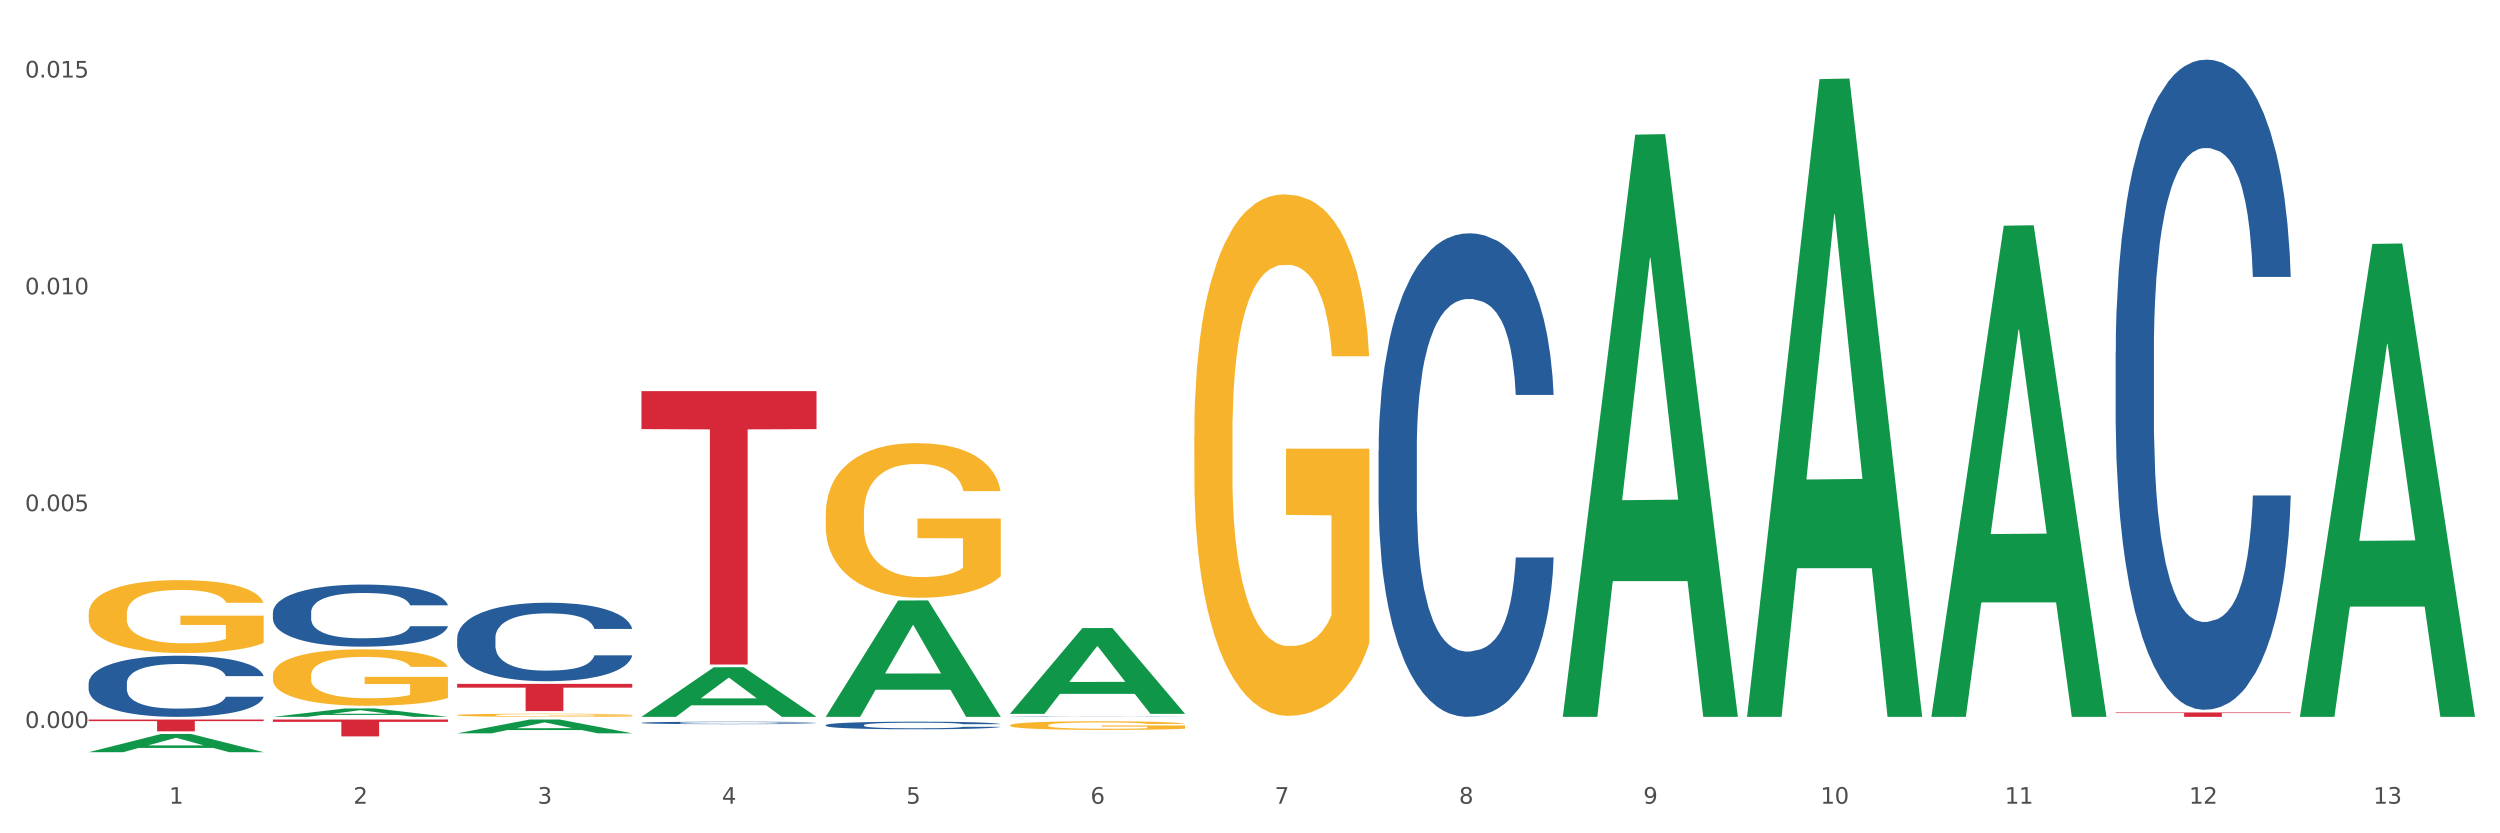 <?xml version="1.0" encoding="utf-8" standalone="no"?>
<!DOCTYPE svg PUBLIC "-//W3C//DTD SVG 1.1//EN"
  "http://www.w3.org/Graphics/SVG/1.1/DTD/svg11.dtd">
<svg xmlns:xlink="http://www.w3.org/1999/xlink" width="1080pt" height="360pt" viewBox="0 0 1080 360" xmlns="http://www.w3.org/2000/svg" version="1.1">
 <rect x="0" y="0" width="1080" height="360" fill="#333333" stroke="none"/>
 <defs>
  <style type="text/css">*{stroke-linejoin: round; stroke-linecap: butt}</style>
 </defs>
 <g id="figure_1">
  <g id="patch_1">
   <path d="M 0 360 
L 1080 360 
L 1080 0 
L 0 0 
z
" style="fill: #ffffff; stroke: #ffffff; stroke-linejoin: miter"/>
  </g>
  <g id="axes_1">
   <g id="matplotlib.axis_1">
    <g id="xtick_1">
     <g id="text_1">
      <!-- 1 -->
      <g style="fill: #4d4d4d" transform="translate(73.043 347.204) scale(0.096 -0.096)">
       <defs>
        <path id="DejaVuSans-31" d="M 794 531 
L 1825 531 
L 1825 4091 
L 703 3866 
L 703 4441 
L 1819 4666 
L 2450 4666 
L 2450 531 
L 3481 531 
L 3481 0 
L 794 0 
L 794 531 
z
" transform="scale(0.016)"/>
       </defs>
       <use xlink:href="#DejaVuSans-31"/>
      </g>
     </g>
    </g>
    <g id="xtick_2">
     <g id="text_2">
      <!-- 2 -->
      <g style="fill: #4d4d4d" transform="translate(152.65 347.204) scale(0.096 -0.096)">
       <defs>
        <path id="DejaVuSans-32" d="M 1228 531 
L 3431 531 
L 3431 0 
L 469 0 
L 469 531 
Q 828 903 1448 1529 
Q 2069 2156 2228 2338 
Q 2531 2678 2651 2914 
Q 2772 3150 2772 3378 
Q 2772 3750 2511 3984 
Q 2250 4219 1831 4219 
Q 1534 4219 1204 4116 
Q 875 4013 500 3803 
L 500 4441 
Q 881 4594 1212 4672 
Q 1544 4750 1819 4750 
Q 2544 4750 2975 4387 
Q 3406 4025 3406 3419 
Q 3406 3131 3298 2873 
Q 3191 2616 2906 2266 
Q 2828 2175 2409 1742 
Q 1991 1309 1228 531 
z
" transform="scale(0.016)"/>
       </defs>
       <use xlink:href="#DejaVuSans-32"/>
      </g>
     </g>
    </g>
    <g id="xtick_3">
     <g id="text_3">
      <!-- 3 -->
      <g style="fill: #4d4d4d" transform="translate(232.258 347.204) scale(0.096 -0.096)">
       <defs>
        <path id="DejaVuSans-33" d="M 2597 2516 
Q 3050 2419 3304 2112 
Q 3559 1806 3559 1356 
Q 3559 666 3084 287 
Q 2609 -91 1734 -91 
Q 1441 -91 1130 -33 
Q 819 25 488 141 
L 488 750 
Q 750 597 1062 519 
Q 1375 441 1716 441 
Q 2309 441 2620 675 
Q 2931 909 2931 1356 
Q 2931 1769 2642 2001 
Q 2353 2234 1838 2234 
L 1294 2234 
L 1294 2753 
L 1863 2753 
Q 2328 2753 2575 2939 
Q 2822 3125 2822 3475 
Q 2822 3834 2567 4026 
Q 2313 4219 1838 4219 
Q 1578 4219 1281 4162 
Q 984 4106 628 3988 
L 628 4550 
Q 988 4650 1302 4700 
Q 1616 4750 1894 4750 
Q 2613 4750 3031 4423 
Q 3450 4097 3450 3541 
Q 3450 3153 3228 2886 
Q 3006 2619 2597 2516 
z
" transform="scale(0.016)"/>
       </defs>
       <use xlink:href="#DejaVuSans-33"/>
      </g>
     </g>
    </g>
    <g id="xtick_4">
     <g id="text_4">
      <!-- 4 -->
      <g style="fill: #4d4d4d" transform="translate(311.865 347.204) scale(0.096 -0.096)">
       <defs>
        <path id="DejaVuSans-34" d="M 2419 4116 
L 825 1625 
L 2419 1625 
L 2419 4116 
z
M 2253 4666 
L 3047 4666 
L 3047 1625 
L 3713 1625 
L 3713 1100 
L 3047 1100 
L 3047 0 
L 2419 0 
L 2419 1100 
L 313 1100 
L 313 1709 
L 2253 4666 
z
" transform="scale(0.016)"/>
       </defs>
       <use xlink:href="#DejaVuSans-34"/>
      </g>
     </g>
    </g>
    <g id="xtick_5">
     <g id="text_5">
      <!-- 5 -->
      <g style="fill: #4d4d4d" transform="translate(391.473 347.204) scale(0.096 -0.096)">
       <defs>
        <path id="DejaVuSans-35" d="M 691 4666 
L 3169 4666 
L 3169 4134 
L 1269 4134 
L 1269 2991 
Q 1406 3038 1543 3061 
Q 1681 3084 1819 3084 
Q 2600 3084 3056 2656 
Q 3513 2228 3513 1497 
Q 3513 744 3044 326 
Q 2575 -91 1722 -91 
Q 1428 -91 1123 -41 
Q 819 9 494 109 
L 494 744 
Q 775 591 1075 516 
Q 1375 441 1709 441 
Q 2250 441 2565 725 
Q 2881 1009 2881 1497 
Q 2881 1984 2565 2268 
Q 2250 2553 1709 2553 
Q 1456 2553 1204 2497 
Q 953 2441 691 2322 
L 691 4666 
z
" transform="scale(0.016)"/>
       </defs>
       <use xlink:href="#DejaVuSans-35"/>
      </g>
     </g>
    </g>
    <g id="xtick_6">
     <g id="text_6">
      <!-- 6 -->
      <g style="fill: #4d4d4d" transform="translate(471.08 347.204) scale(0.096 -0.096)">
       <defs>
        <path id="DejaVuSans-36" d="M 2113 2584 
Q 1688 2584 1439 2293 
Q 1191 2003 1191 1497 
Q 1191 994 1439 701 
Q 1688 409 2113 409 
Q 2538 409 2786 701 
Q 3034 994 3034 1497 
Q 3034 2003 2786 2293 
Q 2538 2584 2113 2584 
z
M 3366 4563 
L 3366 3988 
Q 3128 4100 2886 4159 
Q 2644 4219 2406 4219 
Q 1781 4219 1451 3797 
Q 1122 3375 1075 2522 
Q 1259 2794 1537 2939 
Q 1816 3084 2150 3084 
Q 2853 3084 3261 2657 
Q 3669 2231 3669 1497 
Q 3669 778 3244 343 
Q 2819 -91 2113 -91 
Q 1303 -91 875 529 
Q 447 1150 447 2328 
Q 447 3434 972 4092 
Q 1497 4750 2381 4750 
Q 2619 4750 2861 4703 
Q 3103 4656 3366 4563 
z
" transform="scale(0.016)"/>
       </defs>
       <use xlink:href="#DejaVuSans-36"/>
      </g>
     </g>
    </g>
    <g id="xtick_7">
     <g id="text_7">
      <!-- 7 -->
      <g style="fill: #4d4d4d" transform="translate(550.688 347.204) scale(0.096 -0.096)">
       <defs>
        <path id="DejaVuSans-37" d="M 525 4666 
L 3525 4666 
L 3525 4397 
L 1831 0 
L 1172 0 
L 2766 4134 
L 525 4134 
L 525 4666 
z
" transform="scale(0.016)"/>
       </defs>
       <use xlink:href="#DejaVuSans-37"/>
      </g>
     </g>
    </g>
    <g id="xtick_8">
     <g id="text_8">
      <!-- 8 -->
      <g style="fill: #4d4d4d" transform="translate(630.295 347.204) scale(0.096 -0.096)">
       <defs>
        <path id="DejaVuSans-38" d="M 2034 2216 
Q 1584 2216 1326 1975 
Q 1069 1734 1069 1313 
Q 1069 891 1326 650 
Q 1584 409 2034 409 
Q 2484 409 2743 651 
Q 3003 894 3003 1313 
Q 3003 1734 2745 1975 
Q 2488 2216 2034 2216 
z
M 1403 2484 
Q 997 2584 770 2862 
Q 544 3141 544 3541 
Q 544 4100 942 4425 
Q 1341 4750 2034 4750 
Q 2731 4750 3128 4425 
Q 3525 4100 3525 3541 
Q 3525 3141 3298 2862 
Q 3072 2584 2669 2484 
Q 3125 2378 3379 2068 
Q 3634 1759 3634 1313 
Q 3634 634 3220 271 
Q 2806 -91 2034 -91 
Q 1263 -91 848 271 
Q 434 634 434 1313 
Q 434 1759 690 2068 
Q 947 2378 1403 2484 
z
M 1172 3481 
Q 1172 3119 1398 2916 
Q 1625 2713 2034 2713 
Q 2441 2713 2670 2916 
Q 2900 3119 2900 3481 
Q 2900 3844 2670 4047 
Q 2441 4250 2034 4250 
Q 1625 4250 1398 4047 
Q 1172 3844 1172 3481 
z
" transform="scale(0.016)"/>
       </defs>
       <use xlink:href="#DejaVuSans-38"/>
      </g>
     </g>
    </g>
    <g id="xtick_9">
     <g id="text_9">
      <!-- 9 -->
      <g style="fill: #4d4d4d" transform="translate(709.902 347.204) scale(0.096 -0.096)">
       <defs>
        <path id="DejaVuSans-39" d="M 703 97 
L 703 672 
Q 941 559 1184 500 
Q 1428 441 1663 441 
Q 2288 441 2617 861 
Q 2947 1281 2994 2138 
Q 2813 1869 2534 1725 
Q 2256 1581 1919 1581 
Q 1219 1581 811 2004 
Q 403 2428 403 3163 
Q 403 3881 828 4315 
Q 1253 4750 1959 4750 
Q 2769 4750 3195 4129 
Q 3622 3509 3622 2328 
Q 3622 1225 3098 567 
Q 2575 -91 1691 -91 
Q 1453 -91 1209 -44 
Q 966 3 703 97 
z
M 1959 2075 
Q 2384 2075 2632 2365 
Q 2881 2656 2881 3163 
Q 2881 3666 2632 3958 
Q 2384 4250 1959 4250 
Q 1534 4250 1286 3958 
Q 1038 3666 1038 3163 
Q 1038 2656 1286 2365 
Q 1534 2075 1959 2075 
z
" transform="scale(0.016)"/>
       </defs>
       <use xlink:href="#DejaVuSans-39"/>
      </g>
     </g>
    </g>
    <g id="xtick_10">
     <g id="text_10">
      <!-- 10 -->
      <g style="fill: #4d4d4d" transform="translate(786.456 347.204) scale(0.096 -0.096)">
       <defs>
        <path id="DejaVuSans-30" d="M 2034 4250 
Q 1547 4250 1301 3770 
Q 1056 3291 1056 2328 
Q 1056 1369 1301 889 
Q 1547 409 2034 409 
Q 2525 409 2770 889 
Q 3016 1369 3016 2328 
Q 3016 3291 2770 3770 
Q 2525 4250 2034 4250 
z
M 2034 4750 
Q 2819 4750 3233 4129 
Q 3647 3509 3647 2328 
Q 3647 1150 3233 529 
Q 2819 -91 2034 -91 
Q 1250 -91 836 529 
Q 422 1150 422 2328 
Q 422 3509 836 4129 
Q 1250 4750 2034 4750 
z
" transform="scale(0.016)"/>
       </defs>
       <use xlink:href="#DejaVuSans-31"/>
       <use xlink:href="#DejaVuSans-30" transform="translate(63.623 0)"/>
      </g>
     </g>
    </g>
    <g id="xtick_11">
     <g id="text_11">
      <!-- 11 -->
      <g style="fill: #4d4d4d" transform="translate(866.063 347.204) scale(0.096 -0.096)">
       <use xlink:href="#DejaVuSans-31"/>
       <use xlink:href="#DejaVuSans-31" transform="translate(63.623 0)"/>
      </g>
     </g>
    </g>
    <g id="xtick_12">
     <g id="text_12">
      <!-- 12 -->
      <g style="fill: #4d4d4d" transform="translate(945.671 347.204) scale(0.096 -0.096)">
       <use xlink:href="#DejaVuSans-31"/>
       <use xlink:href="#DejaVuSans-32" transform="translate(63.623 0)"/>
      </g>
     </g>
    </g>
    <g id="xtick_13">
     <g id="text_13">
      <!-- 13 -->
      <g style="fill: #4d4d4d" transform="translate(1025.278 347.204) scale(0.096 -0.096)">
       <use xlink:href="#DejaVuSans-31"/>
       <use xlink:href="#DejaVuSans-33" transform="translate(63.623 0)"/>
      </g>
     </g>
    </g>
    <g id="xtick_14"/>
    <g id="xtick_15"/>
    <g id="xtick_16"/>
    <g id="xtick_17"/>
    <g id="xtick_18"/>
    <g id="xtick_19"/>
    <g id="xtick_20"/>
    <g id="xtick_21"/>
    <g id="xtick_22"/>
    <g id="xtick_23"/>
    <g id="xtick_24"/>
    <g id="xtick_25"/>
   </g>
   <g id="matplotlib.axis_2">
    <g id="ytick_1">
     <g id="text_14">
      <!-- 0.000 -->
      <g style="fill: #4d4d4d" transform="translate(10.8 314.475) scale(0.096 -0.096)">
       <defs>
        <path id="DejaVuSans-2e" d="M 684 794 
L 1344 794 
L 1344 0 
L 684 0 
L 684 794 
z
" transform="scale(0.016)"/>
       </defs>
       <use xlink:href="#DejaVuSans-30"/>
       <use xlink:href="#DejaVuSans-2e" transform="translate(63.623 0)"/>
       <use xlink:href="#DejaVuSans-30" transform="translate(95.41 0)"/>
       <use xlink:href="#DejaVuSans-30" transform="translate(159.033 0)"/>
       <use xlink:href="#DejaVuSans-30" transform="translate(222.656 0)"/>
      </g>
     </g>
    </g>
    <g id="ytick_2">
     <g id="text_15">
      <!-- 0.005 -->
      <g style="fill: #4d4d4d" transform="translate(10.8 220.816) scale(0.096 -0.096)">
       <use xlink:href="#DejaVuSans-30"/>
       <use xlink:href="#DejaVuSans-2e" transform="translate(63.623 0)"/>
       <use xlink:href="#DejaVuSans-30" transform="translate(95.41 0)"/>
       <use xlink:href="#DejaVuSans-30" transform="translate(159.033 0)"/>
       <use xlink:href="#DejaVuSans-35" transform="translate(222.656 0)"/>
      </g>
     </g>
    </g>
    <g id="ytick_3">
     <g id="text_16">
      <!-- 0.010 -->
      <g style="fill: #4d4d4d" transform="translate(10.8 127.156) scale(0.096 -0.096)">
       <use xlink:href="#DejaVuSans-30"/>
       <use xlink:href="#DejaVuSans-2e" transform="translate(63.623 0)"/>
       <use xlink:href="#DejaVuSans-30" transform="translate(95.41 0)"/>
       <use xlink:href="#DejaVuSans-31" transform="translate(159.033 0)"/>
       <use xlink:href="#DejaVuSans-30" transform="translate(222.656 0)"/>
      </g>
     </g>
    </g>
    <g id="ytick_4">
     <g id="text_17">
      <!-- 0.015 -->
      <g style="fill: #4d4d4d" transform="translate(10.8 33.497) scale(0.096 -0.096)">
       <use xlink:href="#DejaVuSans-30"/>
       <use xlink:href="#DejaVuSans-2e" transform="translate(63.623 0)"/>
       <use xlink:href="#DejaVuSans-30" transform="translate(95.41 0)"/>
       <use xlink:href="#DejaVuSans-31" transform="translate(159.033 0)"/>
       <use xlink:href="#DejaVuSans-35" transform="translate(222.656 0)"/>
      </g>
     </g>
    </g>
    <g id="ytick_5"/>
    <g id="ytick_6"/>
    <g id="ytick_7"/>
   </g>
   <g id="PolyCollection_1">
    <path d="M 38.283 324.935 
L 38.361 324.927 
L 69.547 317.077 
L 82.49 317.07 
L 113.91 324.95 
L 98.941 324.95 
L 92.158 323.115 
L 59.958 323.115 
L 59.724 323.144 
L 53.175 324.95 
L 38.283 324.95 
L 38.283 324.935 
L 64.012 322.02 
L 88.103 322.012 
L 76.175 318.749 
L 76.019 318.734 
L 75.863 318.757 
L 63.934 322.012 
L 64.012 322.02 
L 38.283 324.935 
z
" clip-path="url(#p11cdd99f08)" style="fill: #109648"/>
    <path d="M 197.498 295.428 
L 273.125 295.428 
L 273.125 297.06 
L 243.376 297.072 
L 243.376 307.176 
L 227.068 307.176 
L 227.068 297.072 
L 197.498 297.06 
L 197.498 295.439 
L 197.498 295.428 
z
" clip-path="url(#p11cdd99f08)" style="fill: #d62839"/>
    <path d="M 117.89 310.827 
L 193.518 310.827 
L 193.518 311.842 
L 163.769 311.849 
L 163.769 318.127 
L 147.46 318.127 
L 147.46 311.849 
L 117.89 311.842 
L 117.89 310.834 
L 117.89 310.827 
z
" clip-path="url(#p11cdd99f08)" style="fill: #d62839"/>
    <path d="M 515.928 188.074 
L 516.017 187.868 
L 516.017 180.46 
L 516.196 174.081 
L 517.089 158.649 
L 518.428 145.891 
L 519.41 139.101 
L 520.392 133.545 
L 521.553 127.989 
L 522.982 122.228 
L 525.571 113.791 
L 527.178 109.47 
L 529.143 104.943 
L 532.714 98.359 
L 535.303 94.655 
L 537.982 91.568 
L 542.357 87.864 
L 545.214 86.218 
L 548.25 84.984 
L 551.911 84.16 
L 554.679 83.955 
L 560.751 84.572 
L 565.929 86.424 
L 568.429 87.864 
L 571.644 90.334 
L 573.34 91.98 
L 576.108 95.272 
L 578.965 99.593 
L 580.93 103.297 
L 583.876 110.293 
L 586.108 117.289 
L 588.162 125.932 
L 589.234 131.899 
L 590.037 137.455 
L 590.751 143.833 
L 591.466 153.916 
L 575.394 153.916 
L 574.769 146.714 
L 573.787 139.924 
L 572.358 133.339 
L 571.108 129.224 
L 568.965 124.08 
L 567.001 120.787 
L 564.947 118.318 
L 562.447 116.26 
L 560.483 115.232 
L 557.715 114.408 
L 552.268 114.614 
L 548.607 116.26 
L 546.107 118.318 
L 544.5 120.17 
L 543.072 122.228 
L 541.464 125.108 
L 539.589 129.43 
L 538.25 133.339 
L 536.911 138.278 
L 535.839 143.216 
L 534.857 148.978 
L 534.053 155.151 
L 533.428 161.53 
L 532.893 169.349 
L 532.446 182.312 
L 532.446 210.503 
L 532.625 216.881 
L 533.071 225.318 
L 533.607 231.697 
L 534.5 239.31 
L 535.303 244.454 
L 536.821 251.862 
L 538.518 258.035 
L 539.857 261.945 
L 541.197 265.237 
L 543.518 269.764 
L 546.107 273.468 
L 548.34 275.731 
L 551.375 277.789 
L 553.429 278.612 
L 555.215 279.024 
L 559.59 279.024 
L 562.715 278.406 
L 566.197 276.966 
L 568.876 275.114 
L 571.108 272.851 
L 573.608 269.147 
L 575.215 265.649 
L 575.215 222.643 
L 555.572 222.437 
L 555.572 193.835 
L 591.555 193.835 
L 591.555 277.789 
L 590.037 282.11 
L 588.341 286.02 
L 586.555 289.518 
L 583.876 293.839 
L 580.662 297.954 
L 577.805 300.835 
L 574.769 303.304 
L 571.197 305.568 
L 566.554 307.626 
L 563.697 308.449 
L 560.126 309.066 
L 555.929 309.272 
L 552.268 308.86 
L 548.697 307.831 
L 544.947 305.979 
L 541.286 303.304 
L 538.518 300.629 
L 535.75 297.337 
L 532.803 293.016 
L 530.482 288.901 
L 528.696 285.197 
L 526.732 280.464 
L 524.589 274.291 
L 522.982 268.735 
L 521.553 262.974 
L 520.035 255.566 
L 518.964 249.187 
L 517.892 241.162 
L 517.267 235.195 
L 516.553 225.935 
L 516.017 212.972 
L 515.928 188.074 
z
" clip-path="url(#p11cdd99f08)" style="fill: #f7b32b"/>
    <path d="M 436.32 313.314 
L 436.41 313.311 
L 436.41 313.189 
L 436.588 313.083 
L 437.481 312.828 
L 438.821 312.617 
L 439.803 312.504 
L 440.785 312.413 
L 441.946 312.321 
L 443.374 312.225 
L 445.964 312.086 
L 447.571 312.014 
L 449.535 311.94 
L 453.107 311.831 
L 455.696 311.769 
L 458.375 311.718 
L 462.75 311.657 
L 465.607 311.63 
L 468.643 311.609 
L 472.304 311.596 
L 475.072 311.592 
L 481.143 311.603 
L 486.322 311.633 
L 488.822 311.657 
L 492.036 311.698 
L 493.733 311.725 
L 496.501 311.78 
L 499.358 311.851 
L 501.322 311.912 
L 504.269 312.028 
L 506.501 312.144 
L 508.555 312.287 
L 509.626 312.385 
L 510.43 312.477 
L 511.144 312.583 
L 511.858 312.75 
L 495.786 312.75 
L 495.161 312.63 
L 494.179 312.518 
L 492.751 312.409 
L 491.501 312.341 
L 489.358 312.256 
L 487.393 312.202 
L 485.34 312.161 
L 482.84 312.127 
L 480.875 312.11 
L 478.107 312.096 
L 472.661 312.1 
L 469 312.127 
L 466.5 312.161 
L 464.893 312.191 
L 463.464 312.225 
L 461.857 312.273 
L 459.982 312.345 
L 458.643 312.409 
L 457.303 312.491 
L 456.232 312.573 
L 455.25 312.668 
L 454.446 312.77 
L 453.821 312.875 
L 453.285 313.005 
L 452.839 313.219 
L 452.839 313.685 
L 453.017 313.791 
L 453.464 313.93 
L 454 314.036 
L 454.892 314.162 
L 455.696 314.247 
L 457.214 314.369 
L 458.91 314.472 
L 460.25 314.536 
L 461.589 314.591 
L 463.911 314.666 
L 466.5 314.727 
L 468.732 314.764 
L 471.768 314.798 
L 473.822 314.812 
L 475.607 314.819 
L 479.982 314.819 
L 483.107 314.809 
L 486.59 314.785 
L 489.268 314.754 
L 491.501 314.717 
L 494.001 314.655 
L 495.608 314.598 
L 495.608 313.886 
L 475.964 313.883 
L 475.964 313.41 
L 511.948 313.41 
L 511.948 314.798 
L 510.43 314.87 
L 508.733 314.934 
L 506.947 314.992 
L 504.269 315.064 
L 501.054 315.132 
L 498.197 315.179 
L 495.161 315.22 
L 491.59 315.258 
L 486.947 315.292 
L 484.09 315.305 
L 480.518 315.316 
L 476.322 315.319 
L 472.661 315.312 
L 469.089 315.295 
L 465.339 315.265 
L 461.678 315.22 
L 458.91 315.176 
L 456.142 315.122 
L 453.196 315.05 
L 450.874 314.982 
L 449.089 314.921 
L 447.124 314.843 
L 444.981 314.74 
L 443.374 314.649 
L 441.946 314.553 
L 440.428 314.431 
L 439.356 314.325 
L 438.285 314.193 
L 437.66 314.094 
L 436.945 313.941 
L 436.41 313.726 
L 436.32 313.314 
z
" clip-path="url(#p11cdd99f08)" style="fill: #f7b32b"/>
    <path d="M 356.713 222.296 
L 356.802 222.235 
L 356.802 220.039 
L 356.981 218.147 
L 357.874 213.572 
L 359.213 209.79 
L 360.195 207.777 
L 361.177 206.13 
L 362.338 204.483 
L 363.767 202.775 
L 366.356 200.273 
L 367.963 198.992 
L 369.928 197.65 
L 373.499 195.698 
L 376.089 194.6 
L 378.767 193.685 
L 383.142 192.587 
L 385.999 192.099 
L 389.035 191.733 
L 392.696 191.489 
L 395.464 191.428 
L 401.536 191.611 
L 406.714 192.16 
L 409.214 192.587 
L 412.429 193.319 
L 414.125 193.807 
L 416.893 194.783 
L 419.75 196.064 
L 421.715 197.162 
L 424.661 199.236 
L 426.893 201.31 
L 428.947 203.873 
L 430.019 205.642 
L 430.822 207.289 
L 431.536 209.18 
L 432.251 212.169 
L 416.179 212.169 
L 415.554 210.034 
L 414.572 208.021 
L 413.143 206.069 
L 411.893 204.849 
L 409.75 203.324 
L 407.786 202.347 
L 405.732 201.615 
L 403.232 201.005 
L 401.268 200.7 
L 398.5 200.456 
L 393.053 200.517 
L 389.392 201.005 
L 386.892 201.615 
L 385.285 202.164 
L 383.857 202.775 
L 382.249 203.629 
L 380.374 204.91 
L 379.035 206.069 
L 377.696 207.533 
L 376.624 208.997 
L 375.642 210.705 
L 374.838 212.535 
L 374.213 214.426 
L 373.678 216.744 
L 373.231 220.588 
L 373.231 228.945 
L 373.41 230.836 
L 373.856 233.337 
L 374.392 235.229 
L 375.285 237.486 
L 376.089 239.011 
L 377.606 241.207 
L 379.303 243.037 
L 380.642 244.196 
L 381.982 245.172 
L 384.303 246.514 
L 386.892 247.612 
L 389.125 248.283 
L 392.16 248.893 
L 394.214 249.137 
L 396 249.259 
L 400.375 249.259 
L 403.5 249.076 
L 406.982 248.649 
L 409.661 248.1 
L 411.893 247.429 
L 414.393 246.331 
L 416 245.294 
L 416 232.544 
L 396.357 232.483 
L 396.357 224.004 
L 432.34 224.004 
L 432.34 248.893 
L 430.822 250.174 
L 429.126 251.334 
L 427.34 252.371 
L 424.661 253.652 
L 421.447 254.872 
L 418.59 255.726 
L 415.554 256.458 
L 411.982 257.129 
L 407.339 257.739 
L 404.482 257.983 
L 400.911 258.166 
L 396.714 258.227 
L 393.053 258.105 
L 389.482 257.8 
L 385.732 257.251 
L 382.071 256.458 
L 379.303 255.665 
L 376.535 254.689 
L 373.588 253.408 
L 371.267 252.188 
L 369.481 251.09 
L 367.517 249.686 
L 365.374 247.856 
L 363.767 246.209 
L 362.338 244.501 
L 360.82 242.305 
L 359.749 240.414 
L 358.677 238.035 
L 358.052 236.266 
L 357.338 233.52 
L 356.802 229.677 
L 356.713 222.296 
z
" clip-path="url(#p11cdd99f08)" style="fill: #f7b32b"/>
    <path d="M 197.498 308.95 
L 197.587 308.948 
L 197.587 308.903 
L 197.766 308.864 
L 198.659 308.771 
L 199.998 308.693 
L 200.98 308.652 
L 201.962 308.618 
L 203.123 308.584 
L 204.552 308.549 
L 207.141 308.498 
L 208.748 308.471 
L 210.713 308.444 
L 214.284 308.404 
L 216.874 308.381 
L 219.552 308.362 
L 223.927 308.34 
L 226.785 308.33 
L 229.82 308.322 
L 233.481 308.317 
L 236.249 308.316 
L 242.321 308.32 
L 247.499 308.331 
L 249.999 308.34 
L 253.214 308.355 
L 254.91 308.365 
L 257.678 308.385 
L 260.535 308.411 
L 262.5 308.434 
L 265.446 308.476 
L 267.679 308.519 
L 269.732 308.571 
L 270.804 308.608 
L 271.607 308.642 
L 272.322 308.68 
L 273.036 308.742 
L 256.964 308.742 
L 256.339 308.698 
L 255.357 308.657 
L 253.928 308.617 
L 252.678 308.591 
L 250.535 308.56 
L 248.571 308.54 
L 246.517 308.525 
L 244.017 308.513 
L 242.053 308.506 
L 239.285 308.501 
L 233.838 308.503 
L 230.177 308.513 
L 227.677 308.525 
L 226.07 308.536 
L 224.642 308.549 
L 223.034 308.566 
L 221.159 308.593 
L 219.82 308.617 
L 218.481 308.647 
L 217.409 308.677 
L 216.427 308.712 
L 215.623 308.749 
L 214.998 308.788 
L 214.463 308.836 
L 214.016 308.915 
L 214.016 309.086 
L 214.195 309.125 
L 214.641 309.176 
L 215.177 309.215 
L 216.07 309.261 
L 216.874 309.293 
L 218.391 309.338 
L 220.088 309.375 
L 221.427 309.399 
L 222.767 309.419 
L 225.088 309.447 
L 227.677 309.469 
L 229.91 309.483 
L 232.945 309.496 
L 234.999 309.501 
L 236.785 309.503 
L 241.16 309.503 
L 244.285 309.499 
L 247.767 309.491 
L 250.446 309.479 
L 252.678 309.465 
L 255.178 309.443 
L 256.785 309.422 
L 256.785 309.16 
L 237.142 309.159 
L 237.142 308.985 
L 273.125 308.985 
L 273.125 309.496 
L 271.607 309.522 
L 269.911 309.546 
L 268.125 309.567 
L 265.446 309.593 
L 262.232 309.618 
L 259.375 309.636 
L 256.339 309.651 
L 252.767 309.665 
L 248.124 309.677 
L 245.267 309.682 
L 241.696 309.686 
L 237.499 309.687 
L 233.838 309.685 
L 230.267 309.678 
L 226.517 309.667 
L 222.856 309.651 
L 220.088 309.635 
L 217.32 309.614 
L 214.373 309.588 
L 212.052 309.563 
L 210.266 309.541 
L 208.302 309.512 
L 206.159 309.474 
L 204.552 309.44 
L 203.123 309.405 
L 201.605 309.36 
L 200.534 309.321 
L 199.462 309.273 
L 198.837 309.236 
L 198.123 309.18 
L 197.587 309.101 
L 197.498 308.95 
z
" clip-path="url(#p11cdd99f08)" style="fill: #f7b32b"/>
    <path d="M 117.89 291.778 
L 117.98 291.756 
L 117.98 290.954 
L 118.158 290.263 
L 119.051 288.592 
L 120.391 287.211 
L 121.373 286.475 
L 122.355 285.874 
L 123.516 285.272 
L 124.944 284.648 
L 127.534 283.735 
L 129.141 283.267 
L 131.105 282.777 
L 134.677 282.064 
L 137.266 281.663 
L 139.945 281.329 
L 144.32 280.927 
L 147.177 280.749 
L 150.213 280.616 
L 153.874 280.526 
L 156.642 280.504 
L 162.713 280.571 
L 167.892 280.771 
L 170.392 280.927 
L 173.606 281.195 
L 175.303 281.373 
L 178.071 281.73 
L 180.928 282.197 
L 182.892 282.599 
L 185.839 283.356 
L 188.071 284.114 
L 190.125 285.049 
L 191.196 285.696 
L 192 286.297 
L 192.714 286.988 
L 193.428 288.08 
L 177.356 288.08 
L 176.731 287.3 
L 175.749 286.565 
L 174.321 285.852 
L 173.071 285.406 
L 170.928 284.849 
L 168.963 284.492 
L 166.91 284.225 
L 164.41 284.002 
L 162.445 283.891 
L 159.677 283.802 
L 154.231 283.824 
L 150.57 284.002 
L 148.07 284.225 
L 146.463 284.426 
L 145.034 284.648 
L 143.427 284.96 
L 141.552 285.428 
L 140.213 285.852 
L 138.873 286.386 
L 137.802 286.921 
L 136.82 287.545 
L 136.016 288.213 
L 135.391 288.904 
L 134.855 289.751 
L 134.409 291.154 
L 134.409 294.207 
L 134.587 294.898 
L 135.034 295.811 
L 135.57 296.502 
L 136.462 297.326 
L 137.266 297.883 
L 138.784 298.685 
L 140.48 299.354 
L 141.82 299.777 
L 143.159 300.134 
L 145.481 300.624 
L 148.07 301.025 
L 150.302 301.27 
L 153.338 301.493 
L 155.392 301.582 
L 157.177 301.627 
L 161.552 301.627 
L 164.678 301.56 
L 168.16 301.404 
L 170.838 301.203 
L 173.071 300.958 
L 175.571 300.557 
L 177.178 300.178 
L 177.178 295.522 
L 157.534 295.499 
L 157.534 292.402 
L 193.518 292.402 
L 193.518 301.493 
L 192 301.961 
L 190.303 302.384 
L 188.517 302.763 
L 185.839 303.231 
L 182.624 303.676 
L 179.767 303.988 
L 176.731 304.256 
L 173.16 304.501 
L 168.517 304.724 
L 165.66 304.813 
L 162.088 304.88 
L 157.892 304.902 
L 154.231 304.857 
L 150.659 304.746 
L 146.909 304.545 
L 143.248 304.256 
L 140.48 303.966 
L 137.712 303.61 
L 134.766 303.142 
L 132.444 302.696 
L 130.659 302.295 
L 128.694 301.782 
L 126.551 301.114 
L 124.944 300.512 
L 123.516 299.889 
L 121.998 299.086 
L 120.926 298.396 
L 119.855 297.527 
L 119.23 296.881 
L 118.516 295.878 
L 117.98 294.474 
L 117.89 291.778 
z
" clip-path="url(#p11cdd99f08)" style="fill: #f7b32b"/>
    <path d="M 277.105 168.968 
L 352.733 168.968 
L 352.733 185.384 
L 322.984 185.495 
L 322.984 287.092 
L 306.675 287.092 
L 306.675 185.495 
L 277.105 185.384 
L 277.105 169.079 
L 277.105 168.968 
z
" clip-path="url(#p11cdd99f08)" style="fill: #d62839"/>
    <path d="M 38.283 265.175 
L 38.372 265.146 
L 38.372 264.11 
L 38.551 263.218 
L 39.444 261.06 
L 40.783 259.275 
L 41.765 258.326 
L 42.747 257.549 
L 43.908 256.772 
L 45.337 255.966 
L 47.926 254.786 
L 49.533 254.182 
L 51.498 253.549 
L 55.069 252.628 
L 57.659 252.11 
L 60.337 251.678 
L 64.712 251.16 
L 67.57 250.93 
L 70.605 250.757 
L 74.266 250.642 
L 77.034 250.613 
L 83.106 250.7 
L 88.284 250.959 
L 90.784 251.16 
L 93.999 251.505 
L 95.695 251.736 
L 98.463 252.196 
L 101.32 252.8 
L 103.285 253.318 
L 106.231 254.297 
L 108.464 255.275 
L 110.517 256.484 
L 111.589 257.319 
L 112.392 258.096 
L 113.107 258.988 
L 113.821 260.398 
L 97.749 260.398 
L 97.124 259.391 
L 96.142 258.441 
L 94.713 257.52 
L 93.463 256.944 
L 91.32 256.225 
L 89.356 255.765 
L 87.302 255.419 
L 84.802 255.131 
L 82.838 254.988 
L 80.07 254.872 
L 74.623 254.901 
L 70.962 255.131 
L 68.462 255.419 
L 66.855 255.678 
L 65.427 255.966 
L 63.819 256.369 
L 61.944 256.973 
L 60.605 257.52 
L 59.266 258.211 
L 58.194 258.901 
L 57.212 259.707 
L 56.409 260.57 
L 55.783 261.463 
L 55.248 262.556 
L 54.801 264.369 
L 54.801 268.312 
L 54.98 269.204 
L 55.426 270.384 
L 55.962 271.276 
L 56.855 272.341 
L 57.659 273.06 
L 59.176 274.096 
L 60.873 274.959 
L 62.212 275.506 
L 63.552 275.967 
L 65.873 276.6 
L 68.462 277.118 
L 70.695 277.434 
L 73.73 277.722 
L 75.784 277.837 
L 77.57 277.895 
L 81.945 277.895 
L 85.07 277.809 
L 88.552 277.607 
L 91.231 277.348 
L 93.463 277.032 
L 95.963 276.514 
L 97.57 276.024 
L 97.57 270.01 
L 77.927 269.981 
L 77.927 265.981 
L 113.91 265.981 
L 113.91 277.722 
L 112.392 278.327 
L 110.696 278.873 
L 108.91 279.363 
L 106.231 279.967 
L 103.017 280.542 
L 100.16 280.945 
L 97.124 281.291 
L 93.552 281.607 
L 88.909 281.895 
L 86.052 282.01 
L 82.481 282.096 
L 78.284 282.125 
L 74.623 282.068 
L 71.052 281.924 
L 67.302 281.665 
L 63.641 281.291 
L 60.873 280.917 
L 58.105 280.456 
L 55.158 279.852 
L 52.837 279.276 
L 51.051 278.758 
L 49.087 278.096 
L 46.944 277.233 
L 45.337 276.456 
L 43.908 275.65 
L 42.39 274.614 
L 41.319 273.722 
L 40.247 272.6 
L 39.622 271.765 
L 38.908 270.47 
L 38.372 268.657 
L 38.283 265.175 
z
" clip-path="url(#p11cdd99f08)" style="fill: #f7b32b"/>
    <path d="M 117.89 264.588 
L 117.98 264.564 
L 117.98 263.878 
L 118.248 262.947 
L 119.231 261.232 
L 120.483 259.933 
L 122.628 258.414 
L 123.79 257.777 
L 125.31 257.066 
L 128.439 255.914 
L 132.015 254.934 
L 134.518 254.395 
L 136.395 254.052 
L 140.597 253.44 
L 143.01 253.17 
L 145.513 252.95 
L 147.659 252.802 
L 151.234 252.631 
L 154.095 252.557 
L 157.403 252.533 
L 160.174 252.557 
L 163.839 252.655 
L 169.203 252.95 
L 171.259 253.121 
L 174.03 253.415 
L 176.89 253.807 
L 179.215 254.199 
L 181.896 254.763 
L 184.668 255.498 
L 187.349 256.429 
L 189.227 257.287 
L 190.746 258.193 
L 192.087 259.296 
L 193.071 260.496 
L 193.518 261.501 
L 177.159 261.501 
L 176.712 260.594 
L 175.818 259.614 
L 174.924 258.953 
L 173.94 258.414 
L 172.421 257.801 
L 171.08 257.409 
L 168.845 256.944 
L 166.789 256.649 
L 165.09 256.478 
L 163.034 256.331 
L 158.654 256.184 
L 155.525 256.184 
L 153.559 256.233 
L 151.145 256.355 
L 149.089 256.527 
L 146.675 256.821 
L 144.798 257.14 
L 142.921 257.556 
L 141.848 257.85 
L 140.239 258.389 
L 139.166 258.83 
L 137.736 259.59 
L 136.931 260.129 
L 135.501 261.526 
L 134.875 262.555 
L 134.607 263.265 
L 134.428 264.049 
L 134.428 267.872 
L 134.965 269.587 
L 135.412 270.322 
L 136.127 271.155 
L 137.468 272.233 
L 139.434 273.287 
L 141.49 274.047 
L 143.189 274.512 
L 144.798 274.855 
L 146.407 275.125 
L 148.374 275.37 
L 149.983 275.517 
L 152.396 275.664 
L 155.257 275.737 
L 157.492 275.737 
L 162.051 275.615 
L 164.107 275.492 
L 166.074 275.321 
L 168.219 275.051 
L 169.918 274.757 
L 170.901 274.537 
L 172.51 274.071 
L 173.762 273.581 
L 174.834 273.018 
L 175.549 272.527 
L 176.354 271.792 
L 176.98 270.959 
L 177.159 270.518 
L 193.518 270.518 
L 193.16 271.4 
L 192.534 272.258 
L 191.283 273.41 
L 190.299 274.071 
L 188.78 274.88 
L 187.171 275.566 
L 184.936 276.325 
L 182.88 276.889 
L 180.734 277.379 
L 178.41 277.82 
L 174.209 278.433 
L 172.689 278.604 
L 169.471 278.898 
L 166.968 279.07 
L 163.303 279.241 
L 159.548 279.339 
L 155.615 279.364 
L 152.128 279.315 
L 148.284 279.168 
L 145.871 279.021 
L 143.189 278.8 
L 140.06 278.457 
L 137.11 278.041 
L 134.339 277.551 
L 131.747 276.987 
L 129.333 276.35 
L 126.204 275.296 
L 123.88 274.267 
L 122.181 273.312 
L 121.019 272.503 
L 119.857 271.474 
L 119.231 270.763 
L 118.248 269.048 
L 117.89 267.455 
L 117.89 264.588 
z
" clip-path="url(#p11cdd99f08)" style="fill: #255c99"/>
    <path d="M 197.498 275.614 
L 197.587 275.583 
L 197.587 274.716 
L 197.856 273.539 
L 198.839 271.372 
L 200.09 269.73 
L 202.236 267.81 
L 203.398 267.005 
L 204.918 266.107 
L 208.046 264.652 
L 211.622 263.413 
L 214.125 262.732 
L 216.002 262.298 
L 220.204 261.524 
L 222.618 261.183 
L 225.121 260.905 
L 227.266 260.719 
L 230.842 260.502 
L 233.702 260.409 
L 237.01 260.378 
L 239.781 260.409 
L 243.446 260.533 
L 248.81 260.905 
L 250.866 261.121 
L 253.637 261.493 
L 256.498 261.988 
L 258.822 262.484 
L 261.504 263.196 
L 264.275 264.125 
L 266.957 265.302 
L 268.834 266.386 
L 270.354 267.532 
L 271.695 268.925 
L 272.678 270.443 
L 273.125 271.712 
L 256.766 271.712 
L 256.319 270.566 
L 255.425 269.328 
L 254.531 268.492 
L 253.548 267.81 
L 252.028 267.036 
L 250.687 266.541 
L 248.452 265.952 
L 246.396 265.581 
L 244.698 265.364 
L 242.642 265.178 
L 238.262 264.992 
L 235.133 264.992 
L 233.166 265.054 
L 230.752 265.209 
L 228.696 265.426 
L 226.283 265.797 
L 224.406 266.2 
L 222.528 266.727 
L 221.456 267.098 
L 219.846 267.779 
L 218.774 268.337 
L 217.343 269.297 
L 216.539 269.978 
L 215.109 271.743 
L 214.483 273.044 
L 214.215 273.942 
L 214.036 274.933 
L 214.036 279.764 
L 214.572 281.932 
L 215.019 282.861 
L 215.734 283.914 
L 217.075 285.276 
L 219.042 286.608 
L 221.098 287.568 
L 222.796 288.156 
L 224.406 288.59 
L 226.015 288.93 
L 227.981 289.24 
L 229.59 289.426 
L 232.004 289.612 
L 234.865 289.704 
L 237.099 289.704 
L 241.658 289.55 
L 243.715 289.395 
L 245.681 289.178 
L 247.827 288.837 
L 249.525 288.466 
L 250.508 288.187 
L 252.118 287.599 
L 253.369 286.979 
L 254.442 286.267 
L 255.157 285.648 
L 255.961 284.719 
L 256.587 283.666 
L 256.766 283.108 
L 273.125 283.108 
L 272.768 284.223 
L 272.142 285.307 
L 270.89 286.763 
L 269.907 287.599 
L 268.387 288.621 
L 266.778 289.488 
L 264.543 290.448 
L 262.487 291.16 
L 260.342 291.779 
L 258.018 292.337 
L 253.816 293.111 
L 252.296 293.328 
L 249.078 293.699 
L 246.575 293.916 
L 242.91 294.133 
L 239.155 294.257 
L 235.222 294.288 
L 231.736 294.226 
L 227.892 294.04 
L 225.478 293.854 
L 222.796 293.575 
L 219.668 293.142 
L 216.718 292.615 
L 213.946 291.996 
L 211.354 291.284 
L 208.94 290.479 
L 205.812 289.147 
L 203.487 287.846 
L 201.789 286.639 
L 200.627 285.617 
L 199.465 284.316 
L 198.839 283.418 
L 197.856 281.25 
L 197.498 279.237 
L 197.498 275.614 
z
" clip-path="url(#p11cdd99f08)" style="fill: #255c99"/>
    <path d="M 277.105 312.256 
L 277.195 312.255 
L 277.195 312.227 
L 277.463 312.19 
L 278.446 312.122 
L 279.698 312.071 
L 281.843 312.01 
L 283.005 311.985 
L 284.525 311.957 
L 287.654 311.911 
L 291.23 311.872 
L 293.733 311.851 
L 295.61 311.837 
L 299.811 311.813 
L 302.225 311.802 
L 304.728 311.793 
L 306.874 311.788 
L 310.449 311.781 
L 313.31 311.778 
L 316.618 311.777 
L 319.389 311.778 
L 323.054 311.782 
L 328.417 311.793 
L 330.474 311.8 
L 333.245 311.812 
L 336.105 311.828 
L 338.43 311.843 
L 341.111 311.865 
L 343.883 311.895 
L 346.564 311.932 
L 348.442 311.966 
L 349.961 312.002 
L 351.302 312.045 
L 352.286 312.093 
L 352.733 312.133 
L 336.374 312.133 
L 335.927 312.097 
L 335.033 312.058 
L 334.139 312.032 
L 333.155 312.01 
L 331.636 311.986 
L 330.295 311.971 
L 328.06 311.952 
L 326.004 311.94 
L 324.305 311.934 
L 322.249 311.928 
L 317.869 311.922 
L 314.74 311.922 
L 312.774 311.924 
L 310.36 311.929 
L 308.304 311.935 
L 305.89 311.947 
L 304.013 311.96 
L 302.136 311.976 
L 301.063 311.988 
L 299.454 312.009 
L 298.381 312.027 
L 296.951 312.057 
L 296.146 312.079 
L 294.716 312.134 
L 294.09 312.175 
L 293.822 312.203 
L 293.643 312.234 
L 293.643 312.386 
L 294.18 312.454 
L 294.627 312.483 
L 295.342 312.516 
L 296.683 312.559 
L 298.649 312.601 
L 300.705 312.631 
L 302.404 312.65 
L 304.013 312.663 
L 305.622 312.674 
L 307.589 312.684 
L 309.198 312.689 
L 311.611 312.695 
L 314.472 312.698 
L 316.707 312.698 
L 321.266 312.693 
L 323.322 312.688 
L 325.289 312.682 
L 327.434 312.671 
L 329.133 312.659 
L 330.116 312.651 
L 331.725 312.632 
L 332.977 312.613 
L 334.049 312.59 
L 334.764 312.571 
L 335.569 312.542 
L 336.195 312.508 
L 336.374 312.491 
L 352.733 312.491 
L 352.375 312.526 
L 351.749 312.56 
L 350.498 312.606 
L 349.514 312.632 
L 347.995 312.664 
L 346.386 312.691 
L 344.151 312.722 
L 342.095 312.744 
L 339.949 312.763 
L 337.625 312.781 
L 333.424 312.805 
L 331.904 312.812 
L 328.686 312.824 
L 326.183 312.831 
L 322.517 312.837 
L 318.763 312.841 
L 314.83 312.842 
L 311.343 312.84 
L 307.499 312.834 
L 305.086 312.829 
L 302.404 312.82 
L 299.275 312.806 
L 296.325 312.79 
L 293.554 312.77 
L 290.962 312.748 
L 288.548 312.723 
L 285.419 312.681 
L 283.095 312.64 
L 281.396 312.602 
L 280.234 312.57 
L 279.072 312.529 
L 278.446 312.501 
L 277.463 312.433 
L 277.105 312.369 
L 277.105 312.256 
z
" clip-path="url(#p11cdd99f08)" style="fill: #255c99"/>
    <path d="M 356.713 313.241 
L 356.802 313.238 
L 356.802 313.154 
L 357.071 313.04 
L 358.054 312.83 
L 359.305 312.671 
L 361.451 312.485 
L 362.613 312.407 
L 364.133 312.32 
L 367.261 312.179 
L 370.837 312.059 
L 373.34 311.993 
L 375.217 311.951 
L 379.419 311.876 
L 381.833 311.843 
L 384.336 311.816 
L 386.481 311.798 
L 390.057 311.777 
L 392.917 311.768 
L 396.225 311.765 
L 398.996 311.768 
L 402.661 311.78 
L 408.025 311.816 
L 410.081 311.837 
L 412.852 311.873 
L 415.713 311.921 
L 418.037 311.969 
L 420.719 312.038 
L 423.49 312.128 
L 426.172 312.242 
L 428.049 312.347 
L 429.569 312.458 
L 430.91 312.593 
L 431.893 312.74 
L 432.34 312.863 
L 415.981 312.863 
L 415.534 312.752 
L 414.64 312.632 
L 413.746 312.551 
L 412.763 312.485 
L 411.243 312.41 
L 409.902 312.362 
L 407.667 312.305 
L 405.611 312.269 
L 403.913 312.248 
L 401.857 312.23 
L 397.477 312.212 
L 394.348 312.212 
L 392.381 312.218 
L 389.967 312.233 
L 387.911 312.254 
L 385.498 312.29 
L 383.62 312.329 
L 381.743 312.38 
L 380.67 312.416 
L 379.061 312.482 
L 377.989 312.536 
L 376.558 312.629 
L 375.754 312.695 
L 374.324 312.866 
L 373.698 312.992 
L 373.43 313.079 
L 373.251 313.175 
L 373.251 313.643 
L 373.787 313.853 
L 374.234 313.943 
L 374.949 314.046 
L 376.29 314.178 
L 378.257 314.307 
L 380.313 314.4 
L 382.011 314.457 
L 383.62 314.499 
L 385.23 314.532 
L 387.196 314.562 
L 388.805 314.58 
L 391.219 314.598 
L 394.08 314.607 
L 396.314 314.607 
L 400.873 314.592 
L 402.93 314.577 
L 404.896 314.556 
L 407.042 314.523 
L 408.74 314.487 
L 409.723 314.46 
L 411.333 314.403 
L 412.584 314.343 
L 413.657 314.274 
L 414.372 314.214 
L 415.176 314.124 
L 415.802 314.022 
L 415.981 313.967 
L 432.34 313.967 
L 431.983 314.076 
L 431.357 314.181 
L 430.105 314.322 
L 429.122 314.403 
L 427.602 314.502 
L 425.993 314.586 
L 423.758 314.679 
L 421.702 314.748 
L 419.557 314.808 
L 417.233 314.862 
L 413.031 314.937 
L 411.511 314.958 
L 408.293 314.994 
L 405.79 315.015 
L 402.125 315.036 
L 398.37 315.048 
L 394.437 315.051 
L 390.951 315.045 
L 387.107 315.027 
L 384.693 315.009 
L 382.011 314.982 
L 378.883 314.94 
L 375.933 314.889 
L 373.161 314.829 
L 370.569 314.76 
L 368.155 314.682 
L 365.027 314.553 
L 362.702 314.427 
L 361.004 314.31 
L 359.842 314.211 
L 358.68 314.085 
L 358.054 313.998 
L 357.071 313.787 
L 356.713 313.592 
L 356.713 313.241 
z
" clip-path="url(#p11cdd99f08)" style="fill: #255c99"/>
    <path d="M 436.32 309.598 
L 436.41 309.598 
L 436.41 309.594 
L 436.678 309.589 
L 437.661 309.578 
L 438.913 309.57 
L 441.058 309.561 
L 442.22 309.558 
L 443.74 309.553 
L 446.869 309.546 
L 450.445 309.54 
L 452.948 309.537 
L 454.825 309.535 
L 459.026 309.531 
L 461.44 309.53 
L 463.943 309.529 
L 466.089 309.528 
L 469.664 309.527 
L 472.525 309.526 
L 475.832 309.526 
L 478.604 309.526 
L 482.269 309.527 
L 487.632 309.529 
L 489.689 309.53 
L 492.46 309.531 
L 495.32 309.534 
L 497.645 309.536 
L 500.326 309.539 
L 503.098 309.544 
L 505.779 309.549 
L 507.657 309.555 
L 509.176 309.56 
L 510.517 309.567 
L 511.501 309.574 
L 511.948 309.58 
L 495.589 309.58 
L 495.142 309.574 
L 494.248 309.569 
L 493.354 309.565 
L 492.37 309.561 
L 490.851 309.558 
L 489.51 309.555 
L 487.275 309.553 
L 485.219 309.551 
L 483.52 309.55 
L 481.464 309.549 
L 477.084 309.548 
L 473.955 309.548 
L 471.989 309.548 
L 469.575 309.549 
L 467.519 309.55 
L 465.105 309.552 
L 463.228 309.554 
L 461.351 309.556 
L 460.278 309.558 
L 458.669 309.561 
L 457.596 309.564 
L 456.166 309.568 
L 455.361 309.572 
L 453.931 309.58 
L 453.305 309.586 
L 453.037 309.59 
L 452.858 309.595 
L 452.858 309.618 
L 453.395 309.628 
L 453.842 309.633 
L 454.557 309.638 
L 455.898 309.644 
L 457.864 309.651 
L 459.92 309.655 
L 461.619 309.658 
L 463.228 309.66 
L 464.837 309.662 
L 466.804 309.663 
L 468.413 309.664 
L 470.826 309.665 
L 473.687 309.665 
L 475.922 309.665 
L 480.481 309.665 
L 482.537 309.664 
L 484.504 309.663 
L 486.649 309.661 
L 488.348 309.659 
L 489.331 309.658 
L 490.94 309.655 
L 492.192 309.652 
L 493.264 309.649 
L 493.979 309.646 
L 494.784 309.642 
L 495.41 309.637 
L 495.589 309.634 
L 511.948 309.634 
L 511.59 309.639 
L 510.964 309.644 
L 509.713 309.651 
L 508.729 309.655 
L 507.21 309.66 
L 505.601 309.664 
L 503.366 309.669 
L 501.31 309.672 
L 499.164 309.675 
L 496.84 309.678 
L 492.639 309.682 
L 491.119 309.683 
L 487.901 309.684 
L 485.398 309.685 
L 481.732 309.686 
L 477.978 309.687 
L 474.045 309.687 
L 470.558 309.687 
L 466.714 309.686 
L 464.301 309.685 
L 461.619 309.684 
L 458.49 309.682 
L 455.54 309.679 
L 452.769 309.676 
L 450.176 309.673 
L 447.763 309.669 
L 444.634 309.663 
L 442.31 309.657 
L 440.611 309.651 
L 439.449 309.646 
L 438.287 309.64 
L 437.661 309.635 
L 436.678 309.625 
L 436.32 309.616 
L 436.32 309.598 
z
" clip-path="url(#p11cdd99f08)" style="fill: #255c99"/>
    <path d="M 595.535 194.646 
L 595.625 194.455 
L 595.625 189.113 
L 595.893 181.864 
L 596.876 168.509 
L 598.128 158.398 
L 600.273 146.569 
L 601.435 141.609 
L 602.955 136.076 
L 606.084 127.11 
L 609.66 119.478 
L 612.163 115.281 
L 614.04 112.61 
L 618.241 107.841 
L 620.655 105.742 
L 623.158 104.025 
L 625.304 102.88 
L 628.879 101.545 
L 631.74 100.973 
L 635.047 100.782 
L 637.819 100.973 
L 641.484 101.736 
L 646.847 104.025 
L 648.904 105.361 
L 651.675 107.65 
L 654.535 110.702 
L 656.86 113.755 
L 659.541 118.143 
L 662.313 123.866 
L 664.994 131.116 
L 666.872 137.793 
L 668.391 144.852 
L 669.732 153.437 
L 670.716 162.786 
L 671.163 170.608 
L 654.803 170.608 
L 654.357 163.549 
L 653.463 155.918 
L 652.569 150.766 
L 651.585 146.569 
L 650.066 141.8 
L 648.725 138.747 
L 646.49 135.122 
L 644.434 132.833 
L 642.735 131.498 
L 640.679 130.353 
L 636.299 129.208 
L 633.17 129.208 
L 631.204 129.59 
L 628.79 130.544 
L 626.734 131.879 
L 624.32 134.169 
L 622.443 136.649 
L 620.566 139.892 
L 619.493 142.181 
L 617.884 146.379 
L 616.811 149.813 
L 615.381 155.727 
L 614.576 159.924 
L 613.146 170.798 
L 612.52 178.811 
L 612.252 184.344 
L 612.073 190.449 
L 612.073 220.211 
L 612.61 233.565 
L 613.057 239.289 
L 613.772 245.775 
L 615.113 254.17 
L 617.079 262.373 
L 619.135 268.288 
L 620.834 271.912 
L 622.443 274.583 
L 624.052 276.682 
L 626.019 278.59 
L 627.628 279.734 
L 630.041 280.879 
L 632.902 281.452 
L 635.137 281.452 
L 639.696 280.498 
L 641.752 279.544 
L 643.719 278.208 
L 645.864 276.11 
L 647.563 273.82 
L 648.546 272.103 
L 650.155 268.478 
L 651.407 264.663 
L 652.479 260.275 
L 653.194 256.459 
L 653.999 250.736 
L 654.625 244.249 
L 654.803 240.815 
L 671.163 240.815 
L 670.805 247.683 
L 670.179 254.361 
L 668.928 263.327 
L 667.944 268.478 
L 666.425 274.774 
L 664.816 280.116 
L 662.581 286.03 
L 660.525 290.418 
L 658.379 294.234 
L 656.055 297.668 
L 651.853 302.437 
L 650.334 303.773 
L 647.116 306.062 
L 644.613 307.398 
L 640.947 308.733 
L 637.193 309.496 
L 633.26 309.687 
L 629.773 309.306 
L 625.929 308.161 
L 623.516 307.016 
L 620.834 305.299 
L 617.705 302.628 
L 614.755 299.385 
L 611.984 295.569 
L 609.391 291.181 
L 606.978 286.221 
L 603.849 278.017 
L 601.525 270.005 
L 599.826 262.564 
L 598.664 256.268 
L 597.502 248.256 
L 596.876 242.723 
L 595.893 229.368 
L 595.535 216.968 
L 595.535 194.646 
z
" clip-path="url(#p11cdd99f08)" style="fill: #255c99"/>
    <path d="M 913.965 151.963 
L 914.055 151.707 
L 914.055 144.524 
L 914.323 134.777 
L 915.306 116.821 
L 916.558 103.226 
L 918.703 87.322 
L 919.865 80.653 
L 921.385 73.214 
L 924.514 61.158 
L 928.09 50.898 
L 930.593 45.254 
L 932.47 41.663 
L 936.671 35.25 
L 939.085 32.429 
L 941.588 30.12 
L 943.734 28.581 
L 947.309 26.786 
L 950.17 26.016 
L 953.477 25.759 
L 956.249 26.016 
L 959.914 27.042 
L 965.277 30.12 
L 967.333 31.916 
L 970.105 34.994 
L 972.965 39.098 
L 975.29 43.202 
L 977.971 49.102 
L 980.743 56.797 
L 983.424 66.545 
L 985.302 75.523 
L 986.821 85.014 
L 988.162 96.557 
L 989.146 109.126 
L 989.593 119.643 
L 973.233 119.643 
L 972.786 110.152 
L 971.893 99.891 
L 970.999 92.966 
L 970.015 87.322 
L 968.496 80.91 
L 967.155 76.805 
L 964.92 71.932 
L 962.864 68.853 
L 961.165 67.058 
L 959.109 65.519 
L 954.729 63.98 
L 951.6 63.98 
L 949.634 64.493 
L 947.22 65.775 
L 945.164 67.571 
L 942.75 70.649 
L 940.873 73.984 
L 938.996 78.344 
L 937.923 81.423 
L 936.314 87.066 
L 935.241 91.683 
L 933.811 99.635 
L 933.006 105.278 
L 931.576 119.899 
L 930.95 130.673 
L 930.682 138.112 
L 930.503 146.32 
L 930.503 186.336 
L 931.04 204.292 
L 931.487 211.987 
L 932.202 220.708 
L 933.543 231.995 
L 935.509 243.025 
L 937.565 250.977 
L 939.264 255.85 
L 940.873 259.442 
L 942.482 262.263 
L 944.449 264.828 
L 946.058 266.367 
L 948.471 267.906 
L 951.332 268.676 
L 953.567 268.676 
L 958.126 267.393 
L 960.182 266.111 
L 962.149 264.315 
L 964.294 261.494 
L 965.993 258.416 
L 966.976 256.107 
L 968.585 251.233 
L 969.836 246.103 
L 970.909 240.203 
L 971.624 235.073 
L 972.429 227.378 
L 973.055 218.656 
L 973.233 214.039 
L 989.593 214.039 
L 989.235 223.273 
L 988.609 232.251 
L 987.358 244.307 
L 986.374 251.233 
L 984.855 259.698 
L 983.246 266.88 
L 981.011 274.832 
L 978.955 280.732 
L 976.809 285.862 
L 974.485 290.48 
L 970.283 296.892 
L 968.764 298.688 
L 965.546 301.766 
L 963.043 303.562 
L 959.377 305.357 
L 955.623 306.383 
L 951.69 306.64 
L 948.203 306.127 
L 944.359 304.588 
L 941.946 303.049 
L 939.264 300.74 
L 936.135 297.149 
L 933.185 292.788 
L 930.414 287.658 
L 927.821 281.758 
L 925.408 275.089 
L 922.279 264.059 
L 919.955 253.285 
L 918.256 243.281 
L 917.094 234.816 
L 915.932 224.043 
L 915.306 216.604 
L 914.323 198.648 
L 913.965 181.975 
L 913.965 151.963 
z
" clip-path="url(#p11cdd99f08)" style="fill: #255c99"/>
    <path d="M 38.283 295.137 
L 38.372 295.113 
L 38.372 294.437 
L 38.641 293.52 
L 39.624 291.831 
L 40.875 290.553 
L 43.021 289.057 
L 44.183 288.429 
L 45.703 287.729 
L 48.831 286.595 
L 52.407 285.63 
L 54.91 285.099 
L 56.788 284.762 
L 60.989 284.158 
L 63.403 283.893 
L 65.906 283.676 
L 68.051 283.531 
L 71.627 283.362 
L 74.487 283.29 
L 77.795 283.266 
L 80.566 283.29 
L 84.231 283.386 
L 89.595 283.676 
L 91.651 283.845 
L 94.422 284.134 
L 97.283 284.52 
L 99.607 284.906 
L 102.289 285.461 
L 105.06 286.185 
L 107.742 287.102 
L 109.619 287.947 
L 111.139 288.839 
L 112.48 289.925 
L 113.463 291.108 
L 113.91 292.097 
L 97.551 292.097 
L 97.104 291.204 
L 96.21 290.239 
L 95.316 289.587 
L 94.333 289.057 
L 92.813 288.453 
L 91.472 288.067 
L 89.237 287.609 
L 87.181 287.319 
L 85.483 287.15 
L 83.427 287.006 
L 79.047 286.861 
L 75.918 286.861 
L 73.951 286.909 
L 71.537 287.03 
L 69.481 287.199 
L 67.068 287.488 
L 65.191 287.802 
L 63.313 288.212 
L 62.241 288.502 
L 60.631 289.032 
L 59.559 289.467 
L 58.128 290.215 
L 57.324 290.746 
L 55.894 292.121 
L 55.268 293.134 
L 55 293.834 
L 54.821 294.606 
L 54.821 298.37 
L 55.357 300.06 
L 55.804 300.783 
L 56.519 301.604 
L 57.86 302.665 
L 59.827 303.703 
L 61.883 304.451 
L 63.581 304.91 
L 65.191 305.247 
L 66.8 305.513 
L 68.766 305.754 
L 70.375 305.899 
L 72.789 306.044 
L 75.65 306.116 
L 77.884 306.116 
L 82.444 305.995 
L 84.5 305.875 
L 86.466 305.706 
L 88.612 305.44 
L 90.31 305.151 
L 91.293 304.934 
L 92.903 304.475 
L 94.154 303.993 
L 95.227 303.438 
L 95.942 302.955 
L 96.747 302.231 
L 97.372 301.411 
L 97.551 300.976 
L 113.91 300.976 
L 113.553 301.845 
L 112.927 302.69 
L 111.675 303.824 
L 110.692 304.475 
L 109.172 305.271 
L 107.563 305.947 
L 105.328 306.695 
L 103.272 307.25 
L 101.127 307.733 
L 98.803 308.167 
L 94.601 308.77 
L 93.081 308.939 
L 89.863 309.229 
L 87.36 309.398 
L 83.695 309.566 
L 79.94 309.663 
L 76.007 309.687 
L 72.521 309.639 
L 68.677 309.494 
L 66.263 309.349 
L 63.581 309.132 
L 60.453 308.794 
L 57.503 308.384 
L 54.731 307.902 
L 52.139 307.347 
L 49.725 306.719 
L 46.597 305.682 
L 44.272 304.668 
L 42.574 303.727 
L 41.412 302.931 
L 40.25 301.917 
L 39.624 301.218 
L 38.641 299.529 
L 38.283 297.96 
L 38.283 295.137 
z
" clip-path="url(#p11cdd99f08)" style="fill: #255c99"/>
    <path d="M 913.965 307.78 
L 989.593 307.78 
L 989.593 308.045 
L 959.843 308.047 
L 959.843 309.687 
L 943.535 309.687 
L 943.535 308.047 
L 913.965 308.045 
L 913.965 307.782 
L 913.965 307.78 
z
" clip-path="url(#p11cdd99f08)" style="fill: #d62839"/>
    <path d="M 38.283 310.827 
L 113.91 310.827 
L 113.91 311.536 
L 84.161 311.541 
L 84.161 315.929 
L 67.853 315.929 
L 67.853 311.541 
L 38.283 311.536 
L 38.283 310.832 
L 38.283 310.827 
z
" clip-path="url(#p11cdd99f08)" style="fill: #d62839"/>
    <path d="M 834.358 309.288 
L 834.436 309.089 
L 865.622 97.506 
L 878.565 97.306 
L 909.985 309.687 
L 895.016 309.687 
L 888.232 260.231 
L 856.032 260.231 
L 855.799 261.029 
L 849.249 309.687 
L 834.358 309.687 
L 834.358 309.288 
L 860.087 230.717 
L 884.178 230.518 
L 872.249 142.574 
L 872.093 142.175 
L 871.938 142.774 
L 860.009 230.518 
L 860.087 230.717 
L 834.358 309.288 
z
" clip-path="url(#p11cdd99f08)" style="fill: #109648"/>
    <path d="M 754.75 309.169 
L 754.828 308.91 
L 786.015 34.18 
L 798.957 33.921 
L 830.378 309.687 
L 815.408 309.687 
L 808.625 245.471 
L 776.425 245.471 
L 776.191 246.507 
L 769.642 309.687 
L 754.75 309.687 
L 754.75 309.169 
L 780.479 207.149 
L 804.571 206.89 
L 792.642 92.7 
L 792.486 92.182 
L 792.33 92.959 
L 780.401 206.89 
L 780.479 207.149 
L 754.75 309.169 
z
" clip-path="url(#p11cdd99f08)" style="fill: #109648"/>
    <path d="M 675.143 309.214 
L 675.221 308.978 
L 706.407 58.168 
L 719.35 57.931 
L 750.77 309.687 
L 735.801 309.687 
L 729.017 251.062 
L 696.817 251.062 
L 696.584 252.008 
L 690.034 309.687 
L 675.143 309.687 
L 675.143 309.214 
L 700.872 216.077 
L 724.963 215.84 
L 713.034 111.592 
L 712.879 111.119 
L 712.723 111.828 
L 700.794 215.84 
L 700.872 216.077 
L 675.143 309.214 
z
" clip-path="url(#p11cdd99f08)" style="fill: #109648"/>
    <path d="M 436.32 308.316 
L 436.398 308.281 
L 467.585 271.337 
L 480.527 271.302 
L 511.948 308.386 
L 496.978 308.386 
L 490.195 299.75 
L 457.995 299.75 
L 457.761 299.89 
L 451.212 308.386 
L 436.32 308.386 
L 436.32 308.316 
L 462.049 294.597 
L 486.141 294.562 
L 474.212 279.206 
L 474.056 279.136 
L 473.9 279.241 
L 461.971 294.562 
L 462.049 294.597 
L 436.32 308.316 
z
" clip-path="url(#p11cdd99f08)" style="fill: #109648"/>
    <path d="M 356.713 309.593 
L 356.791 309.545 
L 387.977 259.414 
L 400.92 259.367 
L 432.34 309.687 
L 417.371 309.687 
L 410.588 297.969 
L 378.388 297.969 
L 378.154 298.158 
L 371.604 309.687 
L 356.713 309.687 
L 356.713 309.593 
L 382.442 290.977 
L 406.533 290.929 
L 394.604 270.093 
L 394.449 269.998 
L 394.293 270.14 
L 382.364 290.929 
L 382.442 290.977 
L 356.713 309.593 
z
" clip-path="url(#p11cdd99f08)" style="fill: #109648"/>
    <path d="M 277.105 309.647 
L 277.183 309.627 
L 308.37 288.253 
L 321.312 288.232 
L 352.733 309.687 
L 337.763 309.687 
L 330.98 304.691 
L 298.78 304.691 
L 298.546 304.772 
L 291.997 309.687 
L 277.105 309.687 
L 277.105 309.647 
L 302.834 301.71 
L 326.926 301.689 
L 314.997 292.805 
L 314.841 292.765 
L 314.685 292.825 
L 302.756 301.689 
L 302.834 301.71 
L 277.105 309.647 
z
" clip-path="url(#p11cdd99f08)" style="fill: #109648"/>
    <path d="M 197.498 316.777 
L 197.576 316.772 
L 228.762 310.833 
L 241.705 310.827 
L 273.125 316.788 
L 258.156 316.788 
L 251.373 315.4 
L 219.173 315.4 
L 218.939 315.423 
L 212.39 316.788 
L 197.498 316.788 
L 197.498 316.777 
L 223.227 314.572 
L 247.318 314.566 
L 235.39 312.098 
L 235.234 312.087 
L 235.078 312.104 
L 223.149 314.566 
L 223.227 314.572 
L 197.498 316.777 
z
" clip-path="url(#p11cdd99f08)" style="fill: #109648"/>
    <path d="M 117.89 309.68 
L 117.968 309.677 
L 149.155 306.046 
L 162.097 306.042 
L 193.518 309.687 
L 178.548 309.687 
L 171.765 308.838 
L 139.565 308.838 
L 139.331 308.852 
L 132.782 309.687 
L 117.89 309.687 
L 117.89 309.68 
L 143.619 308.332 
L 167.711 308.328 
L 155.782 306.819 
L 155.626 306.812 
L 155.47 306.822 
L 143.541 308.328 
L 143.619 308.332 
L 117.89 309.68 
z
" clip-path="url(#p11cdd99f08)" style="fill: #109648"/>
    <path d="M 993.573 309.303 
L 993.651 309.111 
L 1024.837 105.374 
L 1037.78 105.182 
L 1069.2 309.687 
L 1054.231 309.687 
L 1047.447 262.065 
L 1015.247 262.065 
L 1015.014 262.833 
L 1008.464 309.687 
L 993.573 309.687 
L 993.573 309.303 
L 1019.302 233.646 
L 1043.393 233.454 
L 1031.464 148.771 
L 1031.308 148.387 
L 1031.153 148.963 
L 1019.224 233.454 
L 1019.302 233.646 
L 993.573 309.303 
z
" clip-path="url(#p11cdd99f08)" style="fill: #109648"/>
   </g>
  </g>
 </g>
 <defs>
  <clipPath id="p11cdd99f08">
   <rect x="38.283" y="10.8" width="1030.917" height="329.109"/>
  </clipPath>
 </defs>
</svg>
